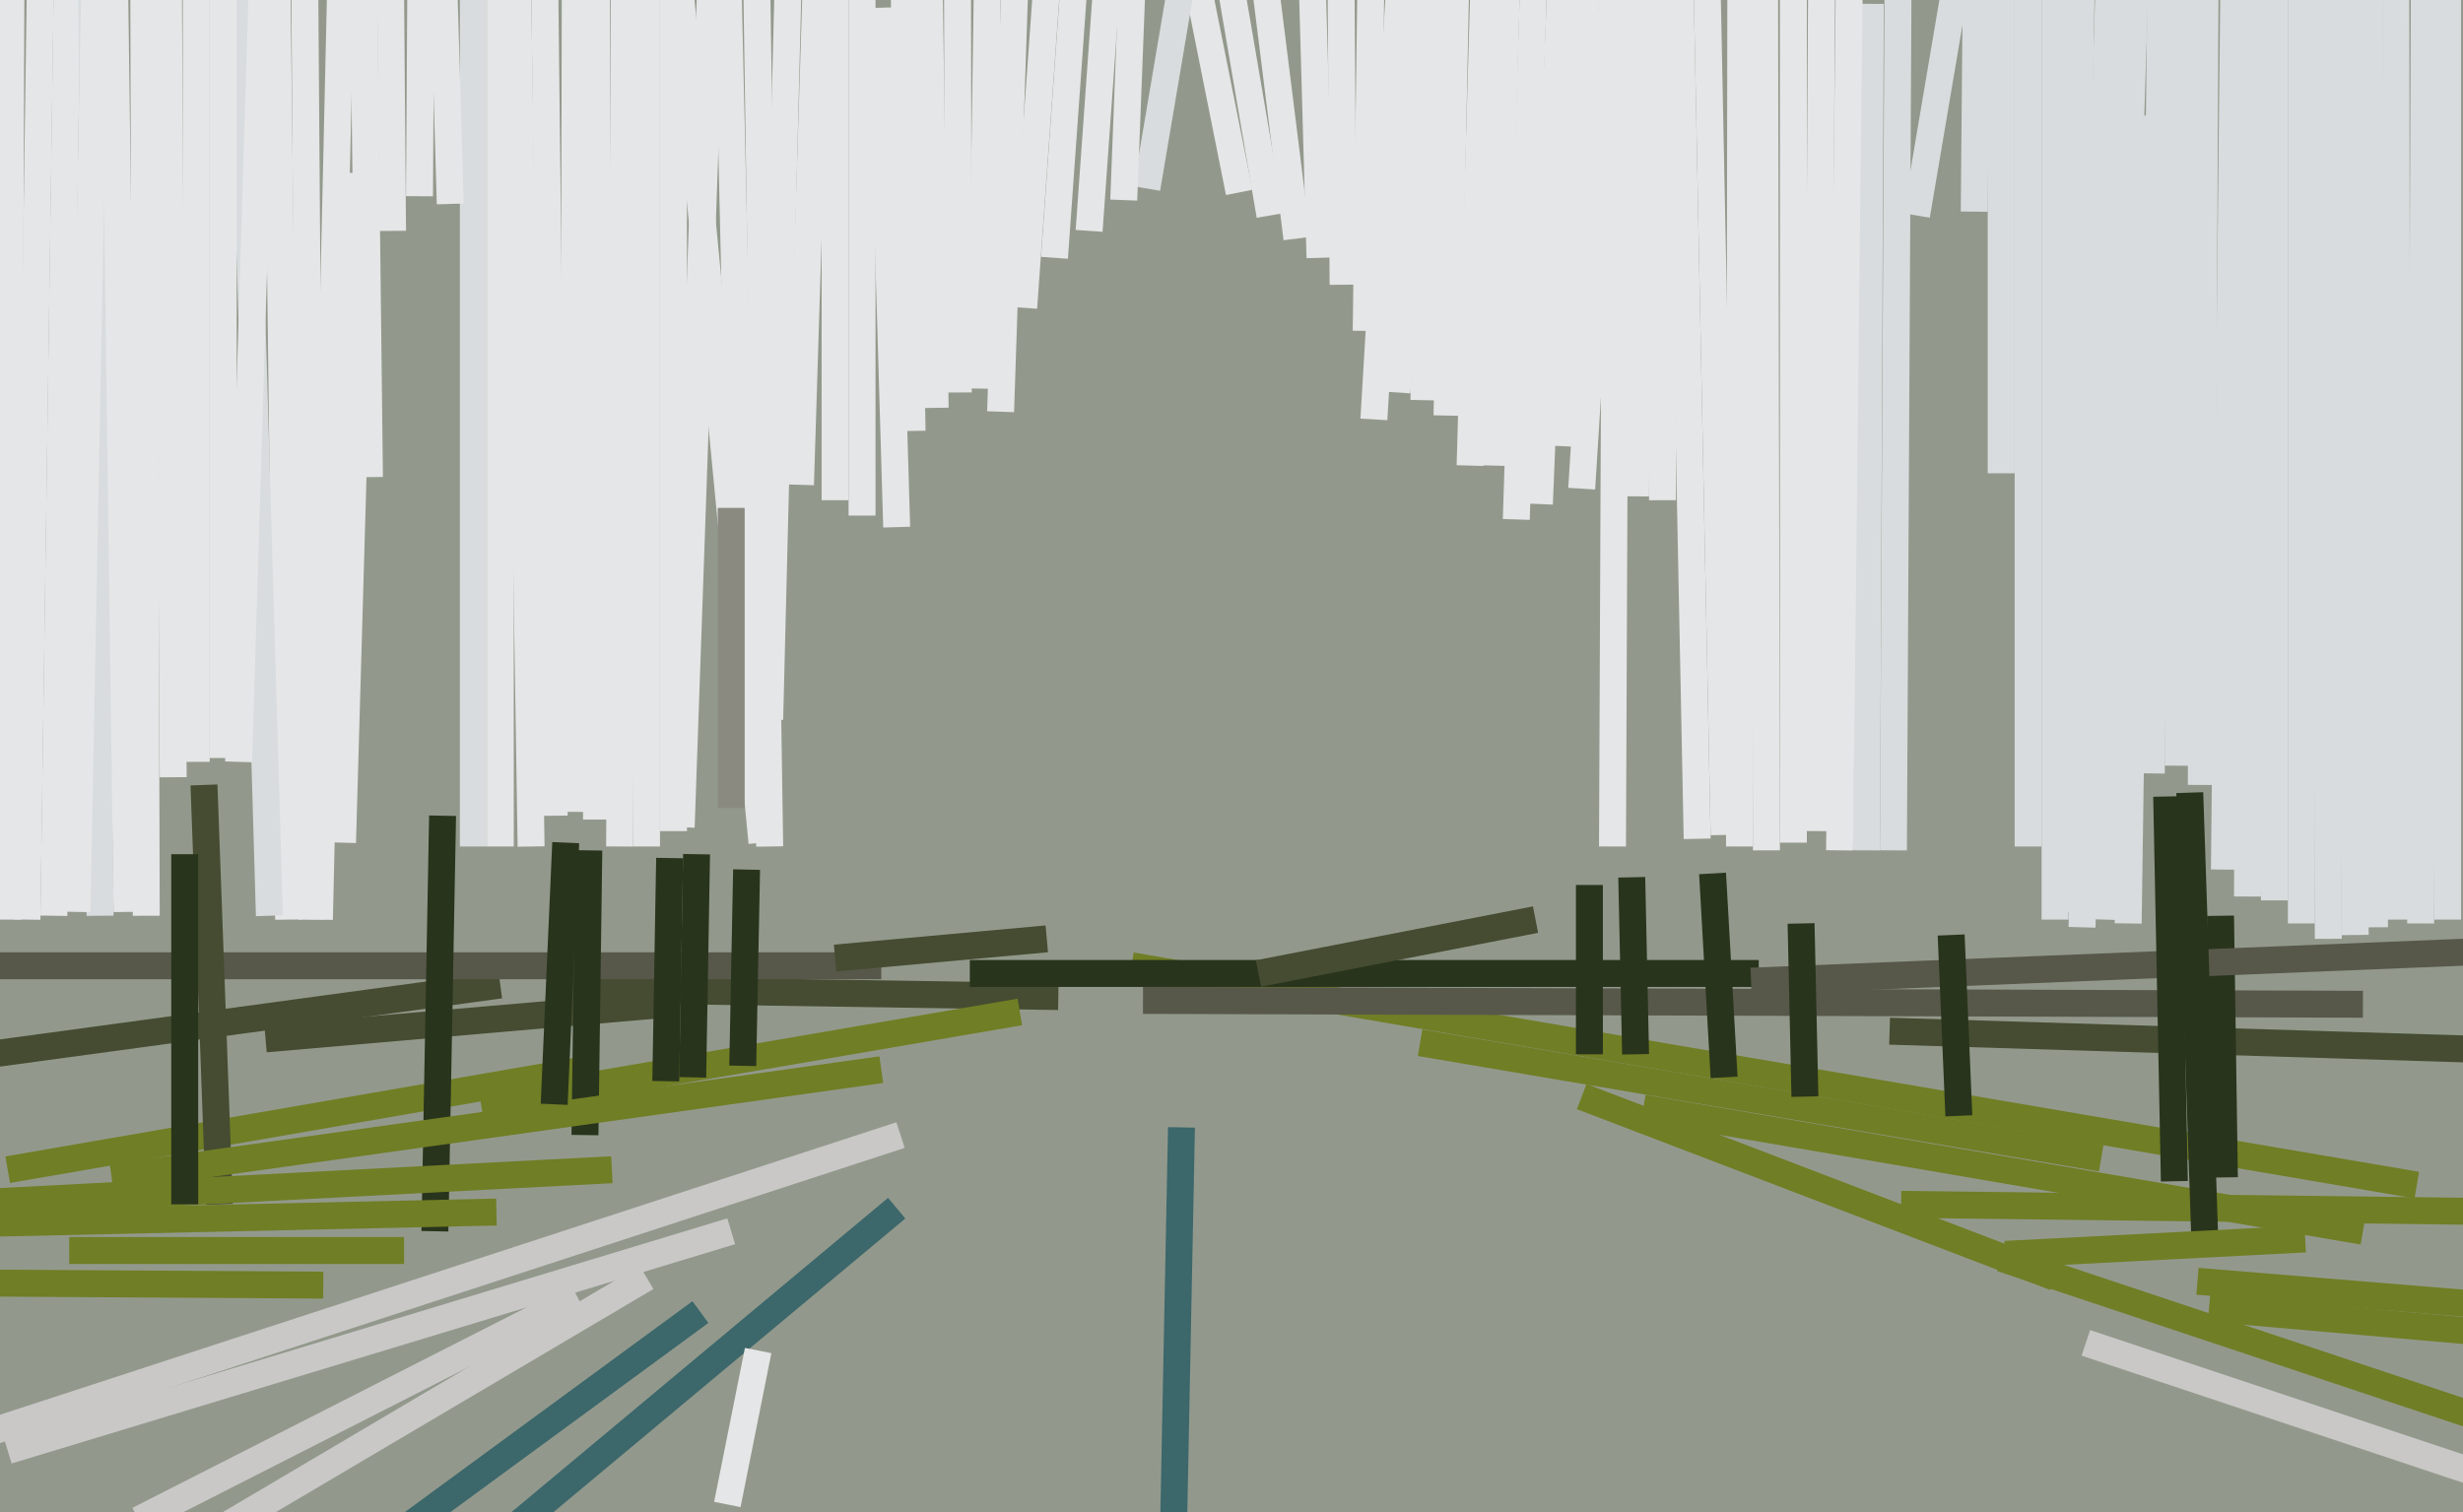 <svg xmlns="http://www.w3.org/2000/svg" width="640px" height="393px">
  <rect width="640" height="393" fill="rgb(146,153,140)"/>
  <line x1="69" y1="270" x2="173" y2="261" style="stroke:rgb(69,76,49);stroke-width:7"/>
  <line x1="51" y1="-10" x2="51" y2="198" style="stroke:rgb(229,230,231);stroke-width:7"/>
  <line x1="43" y1="-131" x2="45" y2="202" style="stroke:rgb(229,230,231);stroke-width:7"/>
  <line x1="410" y1="-112" x2="400" y2="131" style="stroke:rgb(229,230,231);stroke-width:7"/>
  <line x1="458" y1="-249" x2="459" y2="221" style="stroke:rgb(229,230,231);stroke-width:7"/>
  <line x1="94" y1="-47" x2="96" y2="124" style="stroke:rgb(229,230,231);stroke-width:7"/>
  <line x1="574" y1="340" x2="654" y2="347" style="stroke:rgb(112,126,37);stroke-width:7"/>
  <line x1="241" y1="-37" x2="243" y2="106" style="stroke:rgb(229,230,231);stroke-width:7"/>
  <line x1="-76" y1="284" x2="130" y2="256" style="stroke:rgb(69,76,49);stroke-width:7"/>
  <line x1="348" y1="-74" x2="349" y2="74" style="stroke:rgb(229,230,231);stroke-width:7"/>
  <line x1="405" y1="-491" x2="388" y2="121" style="stroke:rgb(229,230,231);stroke-width:7"/>
  <line x1="155" y1="-60" x2="155" y2="213" style="stroke:rgb(229,230,231);stroke-width:7"/>
  <line x1="534" y1="-48" x2="534" y2="239" style="stroke:rgb(216,220,222);stroke-width:7"/>
  <line x1="72" y1="-1" x2="75" y2="239" style="stroke:rgb(229,230,231);stroke-width:7"/>
  <line x1="529" y1="-127" x2="498" y2="56" style="stroke:rgb(216,220,222);stroke-width:7"/>
  <line x1="23" y1="-393" x2="14" y2="238" style="stroke:rgb(229,230,231);stroke-width:7"/>
  <line x1="631" y1="-273" x2="629" y2="240" style="stroke:rgb(216,220,222);stroke-width:7"/>
  <line x1="466" y1="-99" x2="466" y2="219" style="stroke:rgb(229,230,231);stroke-width:7"/>
  <line x1="382" y1="-191" x2="376" y2="108" style="stroke:rgb(229,230,231);stroke-width:7"/>
  <line x1="402" y1="-464" x2="363" y2="102" style="stroke:rgb(229,230,231);stroke-width:7"/>
  <line x1="653" y1="273" x2="491" y2="268" style="stroke:rgb(69,76,49);stroke-width:7"/>
  <line x1="90" y1="-69" x2="83" y2="239" style="stroke:rgb(229,230,231);stroke-width:7"/>
  <line x1="143" y1="257" x2="275" y2="259" style="stroke:rgb(69,76,49);stroke-width:7"/>
  <line x1="376" y1="-188" x2="370" y2="104" style="stroke:rgb(229,230,231);stroke-width:7"/>
  <line x1="294" y1="251" x2="628" y2="308" style="stroke:rgb(112,126,37);stroke-width:7"/>
  <line x1="614" y1="261" x2="297" y2="260" style="stroke:rgb(87,88,74);stroke-width:7"/>
  <line x1="442" y1="-83" x2="448" y2="217" style="stroke:rgb(229,230,231);stroke-width:7"/>
  <line x1="265" y1="263" x2="125" y2="287" style="stroke:rgb(112,126,37);stroke-width:7"/>
  <line x1="598" y1="-90" x2="598" y2="240" style="stroke:rgb(216,220,222);stroke-width:7"/>
  <line x1="421" y1="-251" x2="419" y2="220" style="stroke:rgb(229,230,231);stroke-width:7"/>
  <line x1="317" y1="-20" x2="330" y2="56" style="stroke:rgb(229,230,231);stroke-width:7"/>
  <line x1="591" y1="-55" x2="591" y2="234" style="stroke:rgb(216,220,222);stroke-width:7"/>
  <line x1="571" y1="333" x2="802" y2="352" style="stroke:rgb(112,126,37);stroke-width:7"/>
  <line x1="427" y1="288" x2="614" y2="320" style="stroke:rgb(112,126,37);stroke-width:7"/>
  <line x1="152" y1="278" x2="2" y2="304" style="stroke:rgb(112,126,37);stroke-width:7"/>
  <line x1="175" y1="-27" x2="175" y2="216" style="stroke:rgb(229,230,231);stroke-width:7"/>
  <line x1="457" y1="253" x2="252" y2="253" style="stroke:rgb(41,52,28);stroke-width:7"/>
  <line x1="424" y1="228" x2="425" y2="274" style="stroke:rgb(41,52,28);stroke-width:7"/>
  <line x1="284" y1="-172" x2="266" y2="80" style="stroke:rgb(229,230,231);stroke-width:7"/>
  <line x1="739" y1="316" x2="494" y2="313" style="stroke:rgb(112,126,37);stroke-width:7"/>
  <line x1="229" y1="251" x2="-71" y2="251" style="stroke:rgb(87,88,74);stroke-width:7"/>
  <line x1="612" y1="-633" x2="617" y2="241" style="stroke:rgb(216,220,222);stroke-width:7"/>
  <line x1="299" y1="-283" x2="274" y2="67" style="stroke:rgb(229,230,231);stroke-width:7"/>
  <line x1="327" y1="253" x2="399" y2="239" style="stroke:rgb(69,76,49);stroke-width:7"/>
  <line x1="494" y1="-156" x2="492" y2="221" style="stroke:rgb(216,220,222);stroke-width:7"/>
  <line x1="183" y1="-276" x2="194" y2="208" style="stroke:rgb(229,230,231);stroke-width:7"/>
  <line x1="413" y1="230" x2="413" y2="274" style="stroke:rgb(41,52,28);stroke-width:7"/>
  <line x1="308" y1="-170" x2="337" y2="62" style="stroke:rgb(229,230,231);stroke-width:7"/>
  <line x1="194" y1="226" x2="193" y2="277" style="stroke:rgb(41,52,28);stroke-width:7"/>
  <line x1="248" y1="-449" x2="249" y2="102" style="stroke:rgb(229,230,231);stroke-width:7"/>
  <line x1="11" y1="-40" x2="7" y2="239" style="stroke:rgb(229,230,231);stroke-width:7"/>
  <line x1="-5" y1="373" x2="234" y2="295" style="stroke:rgb(201,200,199);stroke-width:7"/>
  <line x1="58" y1="397" x2="168" y2="332" style="stroke:rgb(201,200,199);stroke-width:7"/>
  <line x1="577" y1="238" x2="578" y2="306" style="stroke:rgb(41,52,28);stroke-width:7"/>
  <line x1="266" y1="-73" x2="260" y2="107" style="stroke:rgb(229,230,231);stroke-width:7"/>
  <line x1="233" y1="-111" x2="237" y2="112" style="stroke:rgb(229,230,231);stroke-width:7"/>
  <line x1="150" y1="-232" x2="149" y2="211" style="stroke:rgb(229,230,231);stroke-width:7"/>
  <line x1="636" y1="-57" x2="636" y2="239" style="stroke:rgb(216,220,222);stroke-width:7"/>
  <line x1="174" y1="223" x2="173" y2="281" style="stroke:rgb(41,52,28);stroke-width:7"/>
  <line x1="455" y1="255" x2="701" y2="245" style="stroke:rgb(87,88,74);stroke-width:7"/>
  <line x1="61" y1="-70" x2="70" y2="238" style="stroke:rgb(216,220,222);stroke-width:7"/>
  <line x1="428" y1="-267" x2="425" y2="129" style="stroke:rgb(229,230,231);stroke-width:7"/>
  <line x1="568" y1="-178" x2="566" y2="199" style="stroke:rgb(216,220,222);stroke-width:7"/>
  <line x1="73" y1="-163" x2="62" y2="198" style="stroke:rgb(229,230,231);stroke-width:7"/>
  <line x1="369" y1="271" x2="546" y2="301" style="stroke:rgb(112,126,37);stroke-width:7"/>
  <line x1="115" y1="212" x2="113" y2="320" style="stroke:rgb(41,52,28);stroke-width:7"/>
  <line x1="84" y1="334" x2="-78" y2="333" style="stroke:rgb(112,126,37);stroke-width:7"/>
  <line x1="305" y1="-35" x2="322" y2="50" style="stroke:rgb(229,230,231);stroke-width:7"/>
  <line x1="76" y1="-432" x2="81" y2="239" style="stroke:rgb(229,230,231);stroke-width:7"/>
  <line x1="176" y1="-10" x2="198" y2="219" style="stroke:rgb(229,230,231);stroke-width:7"/>
  <line x1="233" y1="314" x2="106" y2="420" style="stroke:rgb(60,103,107);stroke-width:7"/>
  <line x1="196" y1="-47" x2="200" y2="220" style="stroke:rgb(229,230,231);stroke-width:7"/>
  <line x1="581" y1="-55" x2="578" y2="226" style="stroke:rgb(216,220,222);stroke-width:7"/>
  <line x1="163" y1="-144" x2="161" y2="220" style="stroke:rgb(229,230,231);stroke-width:7"/>
  <line x1="432" y1="-232" x2="441" y2="218" style="stroke:rgb(229,230,231);stroke-width:7"/>
  <line x1="153" y1="221" x2="152" y2="295" style="stroke:rgb(41,52,28);stroke-width:7"/>
  <line x1="430" y1="-176" x2="411" y2="127" style="stroke:rgb(229,230,231);stroke-width:7"/>
  <line x1="390" y1="-158" x2="382" y2="121" style="stroke:rgb(229,230,231);stroke-width:7"/>
  <line x1="300" y1="-178" x2="283" y2="60" style="stroke:rgb(229,230,231);stroke-width:7"/>
  <line x1="575" y1="-438" x2="572" y2="204" style="stroke:rgb(216,220,222);stroke-width:7"/>
  <line x1="188" y1="-99" x2="177" y2="215" style="stroke:rgb(229,230,231);stroke-width:7"/>
  <line x1="53" y1="204" x2="57" y2="313" style="stroke:rgb(69,76,49);stroke-width:7"/>
  <line x1="190" y1="132" x2="190" y2="210" style="stroke:rgb(139,138,129);stroke-width:7"/>
  <line x1="603" y1="-314" x2="605" y2="244" style="stroke:rgb(216,220,222);stroke-width:7"/>
  <line x1="182" y1="341" x2="107" y2="396" style="stroke:rgb(60,103,107);stroke-width:7"/>
  <line x1="569" y1="206" x2="573" y2="325" style="stroke:rgb(41,52,28);stroke-width:7"/>
  <line x1="563" y1="207" x2="565" y2="307" style="stroke:rgb(41,52,28);stroke-width:7"/>
  <line x1="542" y1="349" x2="656" y2="387" style="stroke:rgb(201,200,199);stroke-width:7"/>
  <line x1="212" y1="-2" x2="208" y2="126" style="stroke:rgb(229,230,231);stroke-width:7"/>
  <line x1="94" y1="45" x2="89" y2="219" style="stroke:rgb(229,230,231);stroke-width:7"/>
  <line x1="558" y1="-105" x2="547" y2="239" style="stroke:rgb(216,220,222);stroke-width:7"/>
  <line x1="260" y1="-236" x2="255" y2="101" style="stroke:rgb(229,230,231);stroke-width:7"/>
  <line x1="229" y1="2" x2="233" y2="137" style="stroke:rgb(229,230,231);stroke-width:7"/>
  <line x1="217" y1="-73" x2="217" y2="130" style="stroke:rgb(229,230,231);stroke-width:7"/>
  <line x1="520" y1="-134" x2="520" y2="123" style="stroke:rgb(216,220,222);stroke-width:7"/>
  <line x1="130" y1="-173" x2="130" y2="220" style="stroke:rgb(229,230,231);stroke-width:7"/>
  <line x1="309" y1="-16" x2="298" y2="49" style="stroke:rgb(216,220,222);stroke-width:7"/>
  <line x1="23" y1="-92" x2="26" y2="238" style="stroke:rgb(216,220,222);stroke-width:7"/>
  <line x1="515" y1="-171" x2="513" y2="55" style="stroke:rgb(216,220,222);stroke-width:7"/>
  <line x1="559" y1="-390" x2="541" y2="241" style="stroke:rgb(216,220,222);stroke-width:7"/>
  <line x1="26" y1="-288" x2="33" y2="237" style="stroke:rgb(229,230,231);stroke-width:7"/>
  <line x1="-187" y1="322" x2="159" y2="304" style="stroke:rgb(112,126,37);stroke-width:7"/>
  <line x1="543" y1="-144" x2="537" y2="237" style="stroke:rgb(216,220,222);stroke-width:7"/>
  <line x1="445" y1="227" x2="448" y2="280" style="stroke:rgb(41,52,28);stroke-width:7"/>
  <line x1="168" y1="-97" x2="168" y2="220" style="stroke:rgb(229,230,231);stroke-width:7"/>
  <line x1="-6" y1="318" x2="129" y2="315" style="stroke:rgb(112,126,37);stroke-width:7"/>
  <line x1="37" y1="-138" x2="38" y2="238" style="stroke:rgb(229,230,231);stroke-width:7"/>
  <line x1="229" y1="278" x2="29" y2="306" style="stroke:rgb(112,126,37);stroke-width:7"/>
  <line x1="521" y1="326" x2="599" y2="322" style="stroke:rgb(112,126,37);stroke-width:7"/>
  <line x1="520" y1="327" x2="646" y2="369" style="stroke:rgb(112,126,37);stroke-width:7"/>
  <line x1="58" y1="-199" x2="58" y2="197" style="stroke:rgb(229,230,231);stroke-width:7"/>
  <line x1="486" y1="1" x2="485" y2="221" style="stroke:rgb(216,220,222);stroke-width:7"/>
  <line x1="207" y1="-93" x2="200" y2="187" style="stroke:rgb(229,230,231);stroke-width:7"/>
  <line x1="607" y1="-204" x2="612" y2="243" style="stroke:rgb(216,220,222);stroke-width:7"/>
  <line x1="217" y1="249" x2="272" y2="244" style="stroke:rgb(69,76,49);stroke-width:7"/>
  <line x1="556" y1="30" x2="553" y2="240" style="stroke:rgb(216,220,222);stroke-width:7"/>
  <line x1="360" y1="-285" x2="355" y2="86" style="stroke:rgb(229,230,231);stroke-width:7"/>
  <line x1="141" y1="-53" x2="144" y2="212" style="stroke:rgb(229,230,231);stroke-width:7"/>
  <line x1="123" y1="-17" x2="123" y2="220" style="stroke:rgb(216,220,222);stroke-width:7"/>
  <line x1="474" y1="-114" x2="472" y2="216" style="stroke:rgb(229,230,231);stroke-width:7"/>
  <line x1="147" y1="219" x2="144" y2="287" style="stroke:rgb(41,52,28);stroke-width:7"/>
  <line x1="586" y1="-215" x2="584" y2="233" style="stroke:rgb(216,220,222);stroke-width:7"/>
  <line x1="481" y1="-47" x2="478" y2="221" style="stroke:rgb(229,230,231);stroke-width:7"/>
  <line x1="431" y1="-252" x2="432" y2="130" style="stroke:rgb(229,230,231);stroke-width:7"/>
  <line x1="411" y1="285" x2="534" y2="332" style="stroke:rgb(112,126,37);stroke-width:7"/>
  <line x1="101" y1="-64" x2="102" y2="60" style="stroke:rgb(229,230,231);stroke-width:7"/>
  <line x1="181" y1="222" x2="180" y2="280" style="stroke:rgb(41,52,28);stroke-width:7"/>
  <line x1="379" y1="-262" x2="357" y2="109" style="stroke:rgb(229,230,231);stroke-width:7"/>
  <line x1="302" y1="-208" x2="292" y2="52" style="stroke:rgb(229,230,231);stroke-width:7"/>
  <line x1="115" y1="-15" x2="117" y2="53" style="stroke:rgb(229,230,231);stroke-width:7"/>
  <line x1="133" y1="-100" x2="138" y2="220" style="stroke:rgb(229,230,231);stroke-width:7"/>
  <line x1="150" y1="337" x2="36" y2="395" style="stroke:rgb(201,200,199);stroke-width:7"/>
  <line x1="564" y1="-207" x2="559" y2="201" style="stroke:rgb(216,220,222);stroke-width:7"/>
  <line x1="422" y1="-230" x2="407" y2="116" style="stroke:rgb(229,230,231);stroke-width:7"/>
  <line x1="307" y1="293" x2="305" y2="394" style="stroke:rgb(60,103,107);stroke-width:7"/>
  <line x1="105" y1="325" x2="18" y2="325" style="stroke:rgb(112,126,37);stroke-width:7"/>
  <line x1="110" y1="-107" x2="109" y2="51" style="stroke:rgb(229,230,231);stroke-width:7"/>
  <line x1="507" y1="243" x2="509" y2="290" style="stroke:rgb(41,52,28);stroke-width:7"/>
  <line x1="453" y1="-429" x2="452" y2="220" style="stroke:rgb(229,230,231);stroke-width:7"/>
  <line x1="26" y1="-76" x2="20" y2="237" style="stroke:rgb(229,230,231);stroke-width:7"/>
  <line x1="48" y1="222" x2="48" y2="313" style="stroke:rgb(41,52,28);stroke-width:7"/>
  <line x1="197" y1="351" x2="189" y2="391" style="stroke:rgb(229,230,231);stroke-width:7"/>
  <line x1="527" y1="-62" x2="527" y2="220" style="stroke:rgb(216,220,222);stroke-width:7"/>
  <line x1="224" y1="-285" x2="224" y2="134" style="stroke:rgb(229,230,231);stroke-width:7"/>
  <line x1="190" y1="320" x2="2" y2="377" style="stroke:rgb(201,200,199);stroke-width:7"/>
  <line x1="468" y1="240" x2="469" y2="285" style="stroke:rgb(41,52,28);stroke-width:7"/>
  <line x1="340" y1="-39" x2="343" y2="67" style="stroke:rgb(229,230,231);stroke-width:7"/>
  <line x1="3" y1="-51" x2="2" y2="239" style="stroke:rgb(229,230,231);stroke-width:7"/>
  <line x1="404" y1="-175" x2="394" y2="135" style="stroke:rgb(229,230,231);stroke-width:7"/>
  <line x1="622" y1="-273" x2="623" y2="239" style="stroke:rgb(216,220,222);stroke-width:7"/>
</svg>